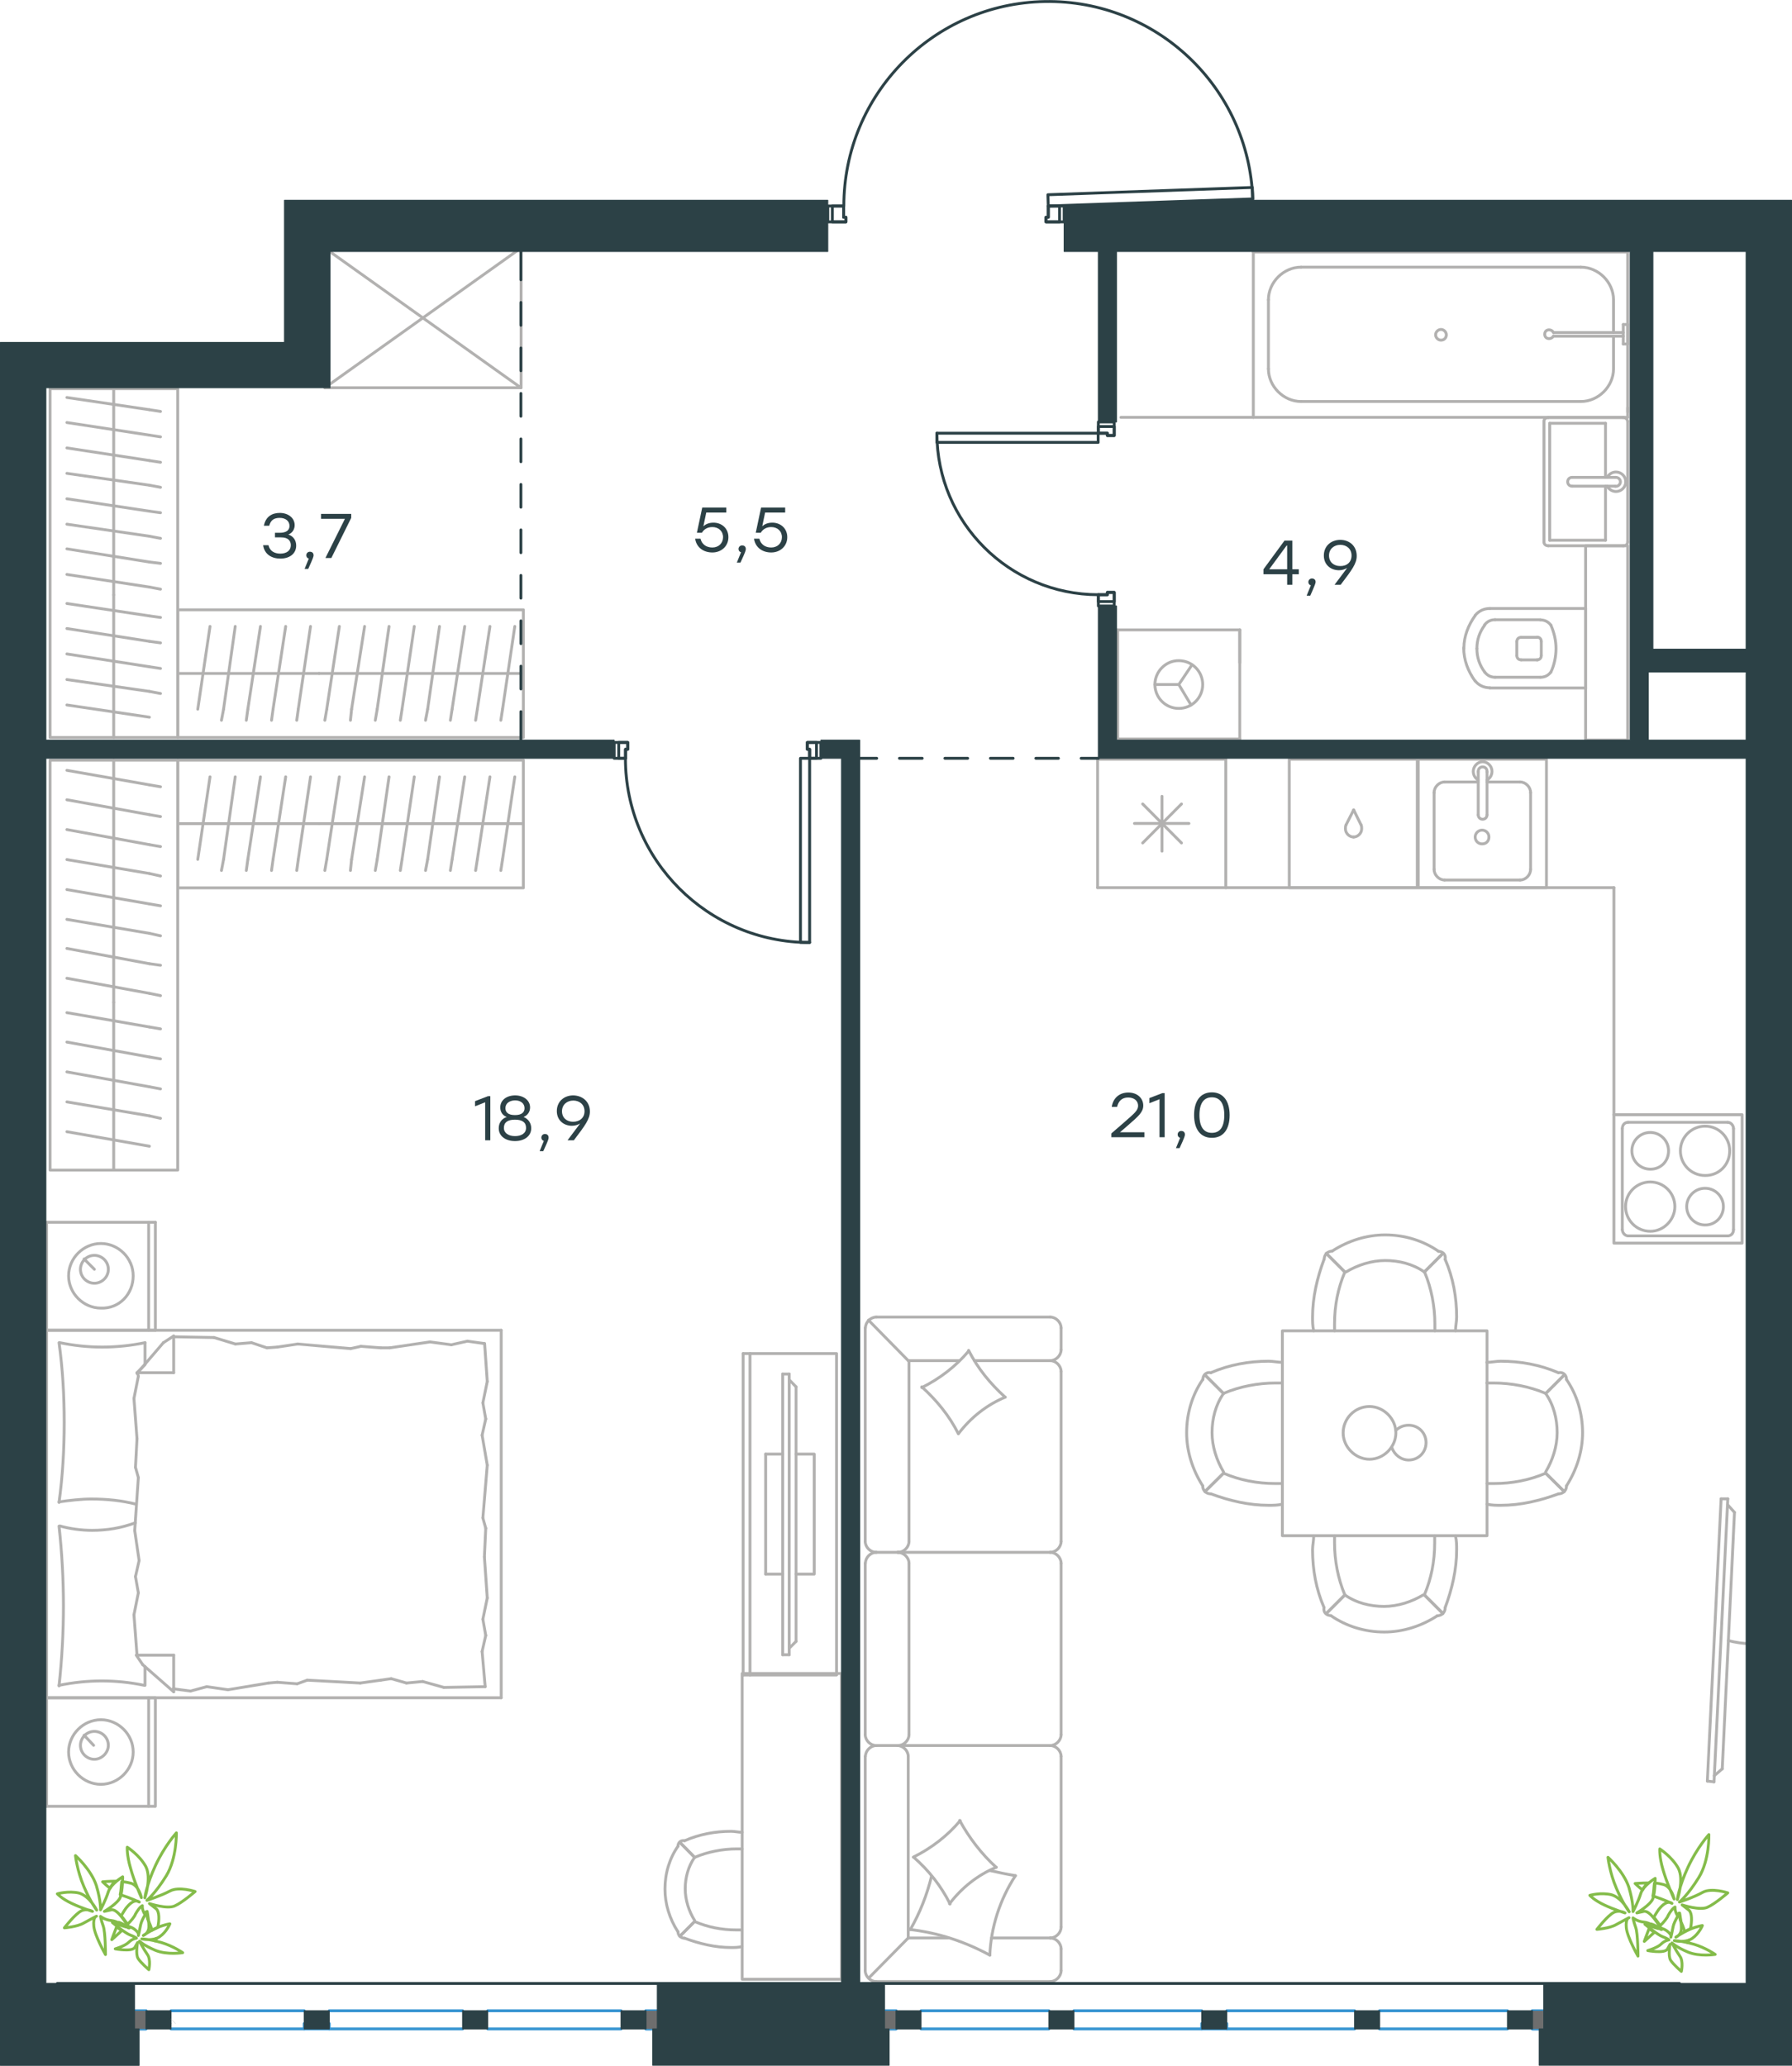 <?xml version="1.0" encoding="utf-8"?>
<!-- Generator: Adobe Illustrator 26.5.0, SVG Export Plug-In . SVG Version: 6.00 Build 0)  -->
<svg version="1.1" id="Слой_1" xmlns="http://www.w3.org/2000/svg" xmlns:xlink="http://www.w3.org/1999/xlink" x="0px" y="0px"
	 viewBox="0 0 937.8 1081" style="enable-background:new 0 0 937.8 1081;" xml:space="preserve">
<style type="text/css">
	.st0{fill:none;stroke:#B2B1B0;stroke-width:1.5;stroke-linecap:round;stroke-linejoin:round;stroke-miterlimit:22.926;}
	.st1{fill:none;stroke:#3996D2;stroke-width:1.5;stroke-linecap:round;stroke-linejoin:round;stroke-miterlimit:10;}
	.st2{fill:#6E6E6E;}
	.st3{fill:#2C4146;}
	
		.st4{fill-rule:evenodd;clip-rule:evenodd;fill:#2C4146;stroke:#2C4146;stroke-width:0.5;stroke-linecap:round;stroke-linejoin:round;stroke-miterlimit:10;}
	.st5{fill:none;stroke:#BFBFBF;stroke-width:0.15;stroke-linecap:round;stroke-linejoin:round;stroke-miterlimit:10;}
	.st6{fill:none;stroke:#2C4146;stroke-width:1.5;stroke-linecap:round;stroke-linejoin:round;stroke-miterlimit:10;}
	.st7{fill:none;stroke:#2C4146;stroke-width:1.5;stroke-linecap:round;stroke-linejoin:round;stroke-miterlimit:22.926;}
	.st8{fill:none;stroke:#84BC4A;stroke-width:1.5;stroke-linecap:round;stroke-linejoin:round;stroke-miterlimit:22.926;}
</style>
<g>
	<line class="st0" x1="458.6" y1="1036.9" x2="549.6" y2="1036.9"/>
	<line class="st0" x1="555.3" y1="907.7" x2="555.3" y2="818"/>
	<line class="st0" x1="555.3" y1="806.6" x2="555.3" y2="717.7"/>
	<line class="st0" x1="452.8" y1="694.9" x2="452.8" y2="806.6"/>
	<line class="st0" x1="555.3" y1="1031.2" x2="555.3" y2="1019.8"/>
	<line class="st0" x1="549.6" y1="1014.1" x2="518.9" y2="1014.1"/>
	<line class="st0" x1="475.3" y1="1014.1" x2="475.3" y2="919.1"/>
	<line class="st0" x1="475.3" y1="712" x2="501.9" y2="712"/>
	<line class="st0" x1="555.3" y1="706.3" x2="555.3" y2="694.9"/>
	<line class="st0" x1="549.6" y1="689.2" x2="458.6" y2="689.2"/>
	<line class="st0" x1="454.8" y1="1034.9" x2="475.3" y2="1014.1"/>
	<line class="st0" x1="475.3" y1="712" x2="454.5" y2="690.8"/>
	<line class="st0" x1="470" y1="913.4" x2="458.6" y2="913.4"/>
	<line class="st0" x1="549.6" y1="812.3" x2="470" y2="812.3"/>
	<line class="st0" x1="549.6" y1="913.4" x2="470" y2="913.4"/>
	<line class="st0" x1="470" y1="812.3" x2="458.6" y2="812.3"/>
	<line class="st0" x1="555.3" y1="1008.3" x2="555.3" y2="919.1"/>
	<line class="st0" x1="452.8" y1="919.1" x2="452.8" y2="1031.2"/>
	<line class="st0" x1="475.7" y1="907.7" x2="475.7" y2="818"/>
	<line class="st0" x1="452.8" y1="818" x2="452.8" y2="907.7"/>
	<line class="st0" x1="475.7" y1="806.6" x2="475.7" y2="712"/>
	<line class="st0" x1="509.9" y1="712" x2="549.6" y2="712"/>
	<line class="st0" x1="496.2" y1="1014.1" x2="475.3" y2="1014.1"/>
	<path class="st0" d="M452.8,1031.2c0,3,2.7,5.7,5.7,5.7"/>
	<path class="st0" d="M458.6,689.2c-3,0-5.7,2.7-5.7,5.7"/>
	<path class="st0" d="M555.3,717.7c0-3-2.7-5.7-5.7-5.7"/>
	<path class="st0" d="M549.6,1036.9c3,0,5.7-2.7,5.7-5.7"/>
	<path class="st0" d="M555.3,1019.8c0-3-2.7-5.7-5.7-5.7"/>
	<path class="st0" d="M549.6,1014.1c3,0,5.7-2.7,5.7-5.7"/>
	<path class="st0" d="M555.3,818c0-3-2.7-5.7-5.7-5.7"/>
	<path class="st0" d="M549.6,913.4c3,0,5.7-2.7,5.7-5.7"/>
	<path class="st0" d="M555.3,919.1c0-3-2.7-5.7-5.7-5.7"/>
	<path class="st0" d="M549.6,712c3,0,5.7-2.7,5.7-5.7"/>
	<path class="st0" d="M555.3,694.9c0-3-2.7-5.7-5.7-5.7"/>
	<path class="st0" d="M475.3,919.1c0-3-2.7-5.7-5.7-5.7"/>
	<path class="st0" d="M458.6,913.4c-3,0-5.7,2.7-5.7,5.7"/>
	<path class="st0" d="M470,913.4c3,0,5.7-2.7,5.7-5.7"/>
	<path class="st0" d="M452.8,907.7c0,3,2.7,5.7,5.7,5.7"/>
	<path class="st0" d="M475.7,818c0-3-2.8-5.7-6-5.7"/>
	<path class="st0" d="M458.6,812.3c-3,0-5.7,2.7-5.7,5.7"/>
	<path class="st0" d="M470,812.3c3,0,5.7-2.7,5.7-5.7"/>
	<path class="st0" d="M452.8,806.6c0,3,2.7,5.7,5.7,5.7"/>
	<path class="st0" d="M506.9,706.6c4.7,9.4,11.4,17.5,19.1,24.5"/>
	<path class="st0" d="M526.1,731.1c-9.7,4-18.1,10.7-24.5,19.1"/>
	<path class="st0" d="M501.5,750.2c-4.7-9.4-11.4-17.5-19.1-24.5"/>
	<path class="st0" d="M482.4,726.1c9.4-4.7,17.8-11.1,24.5-19.1"/>
	<path class="st0" d="M502.2,952.6c5,9.1,11.4,17.5,19.1,24.5"/>
	<path class="st0" d="M521.4,977.1c-9.7,4-18.1,10.7-24.5,19.1"/>
	<path class="st0" d="M497.2,996.3c-4.7-9.4-11.1-17.5-19.1-24.5"/>
	<path class="st0" d="M478,971.8c9.4-4.7,17.8-11.1,24.5-19.1"/>
	<path class="st0" d="M518,978.8c4.4,1,9.1,2,13.4,2.7"/>
	<path class="st0" d="M531.4,981.5c-8.1,12.4-12.8,26.9-13.4,41.6"/>
	<path class="st0" d="M518,1023.1c-12.8-7-26.9-11.7-41.6-13.4"/>
	<path class="st0" d="M476.4,1009.7c5-8.7,8.7-18.1,11.1-27.9"/>
	<path class="st0" d="M549.6,812.3c3,0,5.7-2.7,5.7-5.7"/>
</g>
<g>
	<path class="st0" d="M904.5,858.5c3.9,1,7.8,1.6,11.7,1.6"/>
	<line class="st0" x1="897" y1="932.4" x2="904.2" y2="784.3"/>
	<line class="st0" x1="900.7" y1="784.3" x2="893.5" y2="932"/>
	<line class="st0" x1="893.5" y1="932" x2="897" y2="932.4"/>
	<line class="st0" x1="907.7" y1="791.4" x2="901.3" y2="925.6"/>
	<line class="st0" x1="904.2" y1="787.5" x2="907.7" y2="791.4"/>
	<line class="st0" x1="901.3" y1="925.6" x2="897.1" y2="929.2"/>
	<line class="st0" x1="900.7" y1="784.3" x2="904.2" y2="784.3"/>
</g>
<g>
	<line class="st0" x1="641.5" y1="397.3" x2="641.5" y2="464.5"/>
	<line class="st0" x1="608.1" y1="416.7" x2="608.1" y2="445.4"/>
	<line class="st0" x1="598" y1="441.1" x2="618.3" y2="420.7"/>
	<line class="st0" x1="598" y1="420.7" x2="618.3" y2="441.1"/>
	<line class="st0" x1="593.7" y1="430.9" x2="622.2" y2="430.9"/>
	<line class="st0" x1="641.5" y1="464.5" x2="574.4" y2="464.5"/>
	<line class="st0" x1="574.4" y1="397.3" x2="574.4" y2="464.5"/>
	<line class="st0" x1="641.5" y1="397.3" x2="574.4" y2="397.3"/>
</g>
<g>
	<rect x="742.2" y="397.3" class="st0" width="67.1" height="67.2"/>
	<line class="st0" x1="778.2" y1="426.4" x2="778.2" y2="403.9"/>
	<line class="st0" x1="773.6" y1="409.2" x2="756" y2="409.2"/>
	<line class="st0" x1="756" y1="460.5" x2="795.5" y2="460.5"/>
	<line class="st0" x1="795.5" y1="409.2" x2="778.2" y2="409.2"/>
	<line class="st0" x1="801" y1="454.9" x2="801" y2="414.8"/>
	<line class="st0" x1="773.6" y1="403.9" x2="773.6" y2="426.4"/>
	<line class="st0" x1="750.5" y1="414.8" x2="750.5" y2="454.9"/>
	<path class="st0" d="M778.2,426.4L778.2,426.4c0,1.3-1,2.3-2.3,2.3c-1.3,0-2.3-1-2.3-2.3"/>
	<path class="st0" d="M750.5,414.8c0-3,2.6-5.6,5.5-5.6"/>
	<path class="st0" d="M773.6,408.2c-1.6-1-2.6-2.6-2.6-4.6c0-2.6,2.3-5,4.9-5c2.6,0,4.9,2.3,4.9,5c0,2-1,3.6-2.6,4.6"/>
	<path class="st0" d="M801,454.9c0,3-2.6,5.6-5.5,5.6"/>
	<path class="st0" d="M795.5,409.2c2.9,0,5.5,2.6,5.5,5.6"/>
	<path class="st0" d="M756,460.5c-2.9,0-5.5-2.6-5.5-5.6"/>
	<path class="st0" d="M773.6,403.9v-0.3c0-1.3,1-2.3,2.3-2.3c1.3,0,2.3,1,2.3,2.3v0.3"/>
	<path class="st0" d="M779.2,438c0-2-1.6-3.6-3.6-3.6c-2,0-3.6,1.7-3.6,3.6c0,2,1.6,3.6,3.6,3.6C777.9,441.6,779.2,440,779.2,438z"
		/>
</g>
<g>
	<path class="st0" d="M873.2,602.2c0-5.3-4.3-9.6-9.6-9.6c-5.3,0-9.6,4.3-9.6,9.6c0,5.3,4.3,9.6,9.6,9.6
		C868.9,611.9,873.2,607.9,873.2,602.2z"/>
	<path class="st0" d="M876.5,631.4c0-7-5.6-12.9-12.9-12.9c-6.9,0-12.9,5.6-12.9,12.9c0,7,5.6,12.9,12.9,12.9
		C870.5,644.4,876.5,638.4,876.5,631.4z"/>
	<path class="st0" d="M901.9,631.4c0-5.3-4.3-9.6-9.6-9.6c-5.3,0-9.6,4.3-9.6,9.6c0,5.3,4.3,9.6,9.6,9.6
		C897.6,641.1,901.9,636.8,901.9,631.4z"/>
	<path class="st0" d="M905.2,602.2c0-7-5.6-12.9-12.9-12.9c-6.9,0-12.9,5.6-12.9,12.9c0,7,5.6,12.9,12.9,12.9
		C899.6,615.2,905.2,609.5,905.2,602.2z"/>
	<line class="st0" x1="849" y1="643.4" x2="849" y2="590.6"/>
	<line class="st0" x1="904.2" y1="646.7" x2="852" y2="646.7"/>
	<line class="st0" x1="907.2" y1="590.6" x2="907.2" y2="643.4"/>
	<line class="st0" x1="852" y1="587.3" x2="904.2" y2="587.3"/>
	<path class="st0" d="M907.2,643.4L907.2,643.4c0,2-1.3,3.3-3,3.3"/>
	<path class="st0" d="M849,590.6L849,590.6c0-2,1.3-3.3,3-3.3"/>
	<path class="st0" d="M852,646.7L852,646.7c-1.7,0-3-1.7-3-3.3"/>
	<path class="st0" d="M904.2,587.3L904.2,587.3c1.7,0,3,1.7,3,3.3"/>
	<rect x="844.6" y="583.3" class="st0" width="67.1" height="67.2"/>
</g>
<g>
	<rect x="674.7" y="397.3" class="st0" width="67" height="67.2"/>
	<line class="st0" x1="708.4" y1="423.8" x2="704.4" y2="431.7"/>
	<line class="st0" x1="712.3" y1="431.7" x2="708.4" y2="423.8"/>
	<path class="st0" d="M712.3,431.7c0.3,0.7,0.3,1.3,0.3,2c0,2.3-2,4.3-4.3,4.3"/>
	<path class="st0" d="M704.4,431.7c-0.3,0.7-0.3,1.3-0.3,2c0,2.3,2,4.3,4.3,4.3"/>
</g>
<line class="st0" x1="844.6" y1="583.3" x2="844.6" y2="464.5"/>
<line class="st0" x1="641.5" y1="464.5" x2="844.6" y2="464.5"/>
<g>
	<line class="st0" x1="829.8" y1="360.4" x2="829.8" y2="318.4"/>
	<g>
		<line class="st0" x1="779.7" y1="360" x2="829.8" y2="360"/>
		<line class="st0" x1="806.1" y1="324.3" x2="782.4" y2="324.3"/>
		<line class="st0" x1="782.4" y1="354.4" x2="806.1" y2="354.4"/>
		<line class="st0" x1="804.7" y1="333.5" x2="796.1" y2="333.5"/>
		<line class="st0" x1="796.1" y1="345.3" x2="804.7" y2="345.3"/>
		<line class="st0" x1="806.6" y1="343" x2="806.6" y2="335.7"/>
		<line class="st0" x1="829.8" y1="318.4" x2="779.7" y2="318.4"/>
		<line class="st0" x1="793.8" y1="335.7" x2="793.8" y2="343"/>
		<path class="st0" d="M772,322.1c-3.6,5-5.9,10.9-5.9,16.9c0,0,0,0,0,0.5"/>
		<path class="st0" d="M806.6,335.7c0-1.4-0.9-2.3-2.3-2.3"/>
		<path class="st0" d="M811.6,327.1c-1.4-1.8-3.2-2.7-5.5-2.7"/>
		<path class="st0" d="M796.1,333.5c-1.4,0-2.3,0.9-2.3,2.3"/>
		<path class="st0" d="M777,327.1c-2.7,3.6-4.1,7.7-4.1,12.3"/>
		<path class="st0" d="M793.8,343c0,1.4,0.9,2.3,2.3,2.3"/>
		<path class="st0" d="M804.3,345.3c1.4,0,2.3-0.9,2.3-2.3"/>
		<path class="st0" d="M806.1,354.4c2.3,0,4.1-0.9,5.5-2.7"/>
		<path class="st0" d="M811.6,351.7c1.8-3.6,2.7-8.2,2.7-12.3s-0.9-8.2-2.7-12.3"/>
		<path class="st0" d="M777,351.7c1.4,1.8,3.2,2.7,5.5,2.7"/>
		<path class="st0" d="M766,339L766,339c0,6.4,2.3,12.3,5.9,17.3"/>
		<path class="st0" d="M779.7,318.4c-3.2,0-5.9,1.4-7.7,3.6"/>
		<path class="st0" d="M772,356.3c1.8,2.3,4.6,3.6,7.7,3.6"/>
		<path class="st0" d="M772.9,339.4L772.9,339.4c0,4.6,1.4,8.7,4.1,12.3"/>
		<path class="st0" d="M782.4,324.3c-2.3,0-4.1,0.9-5.5,2.7"/>
	</g>
	<rect x="829.8" y="285.6" class="st0" width="22" height="101.7"/>
</g>
<g>
	<line class="st0" x1="811" y1="221.5" x2="840.2" y2="221.5"/>
	<line class="st0" x1="840.2" y1="221.5" x2="840.2" y2="249.8"/>
	<line class="st0" x1="840.2" y1="254.4" x2="840.2" y2="282.7"/>
	<line class="st0" x1="811" y1="282.7" x2="811" y2="221.5"/>
	<line class="st0" x1="840.2" y1="282.7" x2="811" y2="282.7"/>
	<line class="st0" x1="851.8" y1="283.6" x2="851.8" y2="220.5"/>
	<line class="st0" x1="810.3" y1="285.6" x2="849.5" y2="285.6"/>
	<line class="st0" x1="808" y1="220.5" x2="808" y2="283.6"/>
	<line class="st0" x1="849.5" y1="218.5" x2="810.3" y2="218.5"/>
	<path class="st0" d="M810.3,218.5c-1.4,0-2.3,0.8-2.3,2"/>
	<path class="st0" d="M808,283.6c0,1.2,0.9,2,2.3,2"/>
	<path class="st0" d="M849.5,285.6c1.4,0,2.3-0.8,2.3-2"/>
	<path class="st0" d="M851.8,220.5c0-0.8-0.9-2-2.3-2"/>
	<line class="st0" x1="822.7" y1="254.4" x2="845.3" y2="254.4"/>
	<line class="st0" x1="845.3" y1="249.8" x2="822.7" y2="249.8"/>
	<path class="st0" d="M822.7,254.4L822.7,254.4c-1.3,0-2.3-1-2.3-2.3c0-1.3,1-2.3,2.3-2.3h0"/>
	<path class="st0" d="M841.1,249.8c0.9-1.7,2.6-2.8,4.6-2.8c2.8,0,5.1,2.3,5.1,5.1c0,2.8-2.3,5.1-5.1,5.1c-1.9,0-3.7-1.1-4.6-2.8"/>
	<path class="st0" d="M845.3,249.8c0.1,0,0.2,0,0.3,0c1.3,0,2.4,1,2.4,2.3c0,1.3-1.1,2.4-2.4,2.4c-0.1,0-0.2,0-0.3,0"/>
</g>
<g>
	<line class="st0" x1="844.4" y1="176.6" x2="844.4" y2="193"/>
	<line class="st0" x1="844.4" y1="156.9" x2="844.4" y2="174"/>
	<line class="st0" x1="827.3" y1="210.1" x2="680.9" y2="210.1"/>
	<line class="st0" x1="663.8" y1="193" x2="663.8" y2="156.9"/>
	<line class="st0" x1="655.9" y1="131.9" x2="851.8" y2="131.9"/>
	<line class="st0" x1="655.9" y1="218.4" x2="655.9" y2="131.9"/>
	<line class="st0" x1="680.9" y1="139.8" x2="827.3" y2="139.8"/>
	<line class="st0" x1="851.8" y1="218.4" x2="655.9" y2="218.4"/>
	<line class="st0" x1="851.8" y1="131.9" x2="851.8" y2="218.4"/>
	<path class="st0" d="M663.8,193c0,9.2,7.9,17.1,17.1,17.1"/>
	<path class="st0" d="M844.4,156.9c0-9.2-7.9-17.1-17.1-17.1"/>
	<path class="st0" d="M680.9,139.8c-9.2,0-17.1,7.9-17.1,17.1"/>
	<path class="st0" d="M827.3,210.1c9.2,0,17.1-7.9,17.1-17.1"/>
	<line class="st0" x1="851.8" y1="213.3" x2="851.8" y2="215.6"/>
	<line class="st0" x1="849.5" y1="175.9" x2="813" y2="175.9"/>
	<line class="st0" x1="813" y1="174" x2="849.5" y2="174"/>
	<line class="st0" x1="851.8" y1="169.8" x2="851.8" y2="180"/>
	<line class="st0" x1="851.8" y1="180" x2="849.5" y2="180"/>
	<line class="st0" x1="849.5" y1="180" x2="849.5" y2="169.8"/>
	<line class="st0" x1="849.5" y1="169.8" x2="851.8" y2="169.8"/>
	<path class="st0" d="M813,174c-0.5-0.9-1.4-1.4-2.3-1.4c-1.4,0-2.3,0.9-2.3,2.3c0,1.4,0.9,2.3,2.3,2.3c0.9,0,1.8-0.5,2.3-1.4"/>
	<path class="st0" d="M756.9,175.2c0-1.5-1.3-2.8-2.8-2.8c-1.5,0-2.8,1.3-2.8,2.8c0,1.5,1.3,2.8,2.8,2.8
		C755.9,178,756.9,176.7,756.9,175.2z"/>
</g>
<g>
	<line class="st0" x1="584.9" y1="329.6" x2="584.9" y2="386.7"/>
	<g>
		<line class="st0" x1="648.8" y1="386.7" x2="584.9" y2="386.7"/>
		<line class="st0" x1="648.8" y1="346.8" x2="648.8" y2="329.6"/>
		<line class="st0" x1="648.8" y1="386.7" x2="648.8" y2="329.6"/>
		<line class="st0" x1="616.9" y1="358.2" x2="623.8" y2="347.9"/>
		<line class="st0" x1="616.9" y1="358.2" x2="604.4" y2="358.2"/>
		<line class="st0" x1="616.9" y1="358.2" x2="623.3" y2="368.9"/>
		<path class="st0" d="M604.4,358.2c0,6.9,5.6,12.5,12.5,12.5c6.9,0,12.5-5.6,12.5-12.5c0-6.9-5.6-12.5-12.5-12.5
			C610.2,345.6,604.4,351.3,604.4,358.2z"/>
		<line class="st0" x1="648.8" y1="329.6" x2="584.9" y2="329.6"/>
	</g>
</g>
<line class="st0" x1="655.9" y1="218.4" x2="586.6" y2="218.4"/>
<g>
	<rect x="671.1" y="696.4" class="st0" width="107.1" height="107.2"/>
	<path class="st0" d="M808.9,729.2c4.2,6,6,13.3,6,20.5c0,7.2-2.4,14.5-6,20.5"/>
	<path class="st0" d="M778.1,712.9c2.4,0,4.8-0.6,7.2-0.6c10.3,0,20.5,1.8,30.2,6"/>
	<path class="st0" d="M815.6,781.7c-9.7,3.6-19.9,6-30.2,6c-2.4,0-4.8,0-7.2-0.6"/>
	<path class="st0" d="M778.1,723.7c1.2,0,2.4,0,3.6,0c9,0,18.7,1.8,27.1,5.4"/>
	<path class="st0" d="M808.9,770.9c-8.4,3.6-17.5,5.4-27.1,5.4c-1.2,0-2.4,0-3.6,0"/>
	<path class="st0" d="M819.8,721.9c5.4,7.9,8.4,17.5,8.4,27.8c0,9.7-3,19.3-8.4,27.8"/>
	<line class="st0" x1="808.9" y1="729.2" x2="818.6" y2="719.5"/>
	<line class="st0" x1="808.9" y1="770.9" x2="818.6" y2="780.5"/>
	<line class="st0" x1="808.9" y1="729.2" x2="818.6" y2="719.5"/>
	<line class="st0" x1="808.9" y1="770.9" x2="818.6" y2="780.5"/>
	<path class="st0" d="M819.8,777.5c0,2.4-1.8,4.2-4.2,4.2"/>
	<path class="st0" d="M815.6,718.3c2.4-0.5,4.2,1.2,4.2,3.6"/>
	<path class="st0" d="M640.3,729.2c-4.2,6-6,13.3-6,20.5c0,7.2,2.4,14.5,6,20.5"/>
	<path class="st0" d="M671.1,712.9c-2.4,0-4.8-0.6-7.2-0.6c-10.3,0-20.5,1.8-30.2,6"/>
	<path class="st0" d="M633.7,781.7c9.7,3.6,19.9,6,30.2,6c2.4,0,4.8,0,7.2-0.6"/>
	<path class="st0" d="M671.1,723.7c-1.2,0-2.4,0-3.6,0c-9,0-18.7,1.8-27.1,5.4"/>
	<path class="st0" d="M640.3,770.9c8.4,3.6,17.5,5.4,27.1,5.4c1.2,0,2.4,0,3.6,0"/>
	<path class="st0" d="M629.4,721.9c-5.4,7.9-8.4,17.5-8.4,27.8c0,9.7,3,19.3,8.4,27.8"/>
	<line class="st0" x1="640.3" y1="729.2" x2="630.6" y2="719.5"/>
	<line class="st0" x1="640.3" y1="770.9" x2="630.6" y2="780.5"/>
	<line class="st0" x1="640.3" y1="729.2" x2="630.6" y2="719.5"/>
	<line class="st0" x1="640.3" y1="770.9" x2="630.6" y2="780.5"/>
	<path class="st0" d="M629.4,777.5c0,2.4,1.8,4.2,4.2,4.2"/>
	<path class="st0" d="M633.7,718.3c-2.4-0.5-4.2,1.2-4.2,3.6"/>
	<g>
		<path class="st0" d="M745.4,665.6c-6-4.2-13.3-6-20.5-6c-7.2,0-14.5,2.4-20.5,6"/>
		<path class="st0" d="M761.7,696.4c0-2.4,0.6-4.8,0.6-7.2c0-10.3-1.8-20.5-6-30.2"/>
		<path class="st0" d="M692.9,659c-3.6,9.7-6,19.9-6,30.2c0,2.4,0,4.8,0.6,7.2"/>
		<path class="st0" d="M750.9,696.4c0-1.2,0-2.4,0-3.6c0-9.1-1.8-18.7-5.4-27.2"/>
		<path class="st0" d="M703.8,665.6c-3.6,8.5-5.4,17.5-5.4,27.2c0,1.2,0,2.4,0,3.6"/>
		<path class="st0" d="M752.7,654.7c-7.8-5.4-17.5-8.5-27.8-8.5c-9.7,0-19.3,3-27.8,8.5"/>
		<line class="st0" x1="745.4" y1="665.6" x2="755.1" y2="655.9"/>
		<line class="st0" x1="703.8" y1="665.6" x2="694.1" y2="655.9"/>
		<line class="st0" x1="745.4" y1="665.6" x2="755.1" y2="655.9"/>
		<line class="st0" x1="703.8" y1="665.6" x2="694.1" y2="655.9"/>
		<path class="st0" d="M697.2,654.7c-2.4,0-4.2,1.8-4.2,4.2"/>
		<path class="st0" d="M756.3,659c0.5-2.4-1.2-4.2-3.6-4.2"/>
	</g>
	<path class="st0" d="M702.9,749.8c0,7.4,6.4,13.8,13.8,13.8c7.4,0,13.8-6.4,13.8-13.8c0-7.4-6.4-13.8-13.8-13.8
		C708.9,736,702.9,742.4,702.9,749.8z"/>
	<path class="st0" d="M730.5,748.5c1.7-1.7,4-2.7,6.7-2.7c5.1,0,9.1,4,9.1,9.1c0,5.1-4,9.1-9.1,9.1c-4,0-7.4-2.7-8.8-6.4"/>
	<g>
		<path class="st0" d="M703.8,834.6c6,4.2,13.3,6,20.5,6c7.2,0,14.5-2.4,20.5-6"/>
		<path class="st0" d="M687.5,803.8c0,2.4-0.6,4.8-0.6,7.2c0,10.3,1.8,20.5,6,30.2"/>
		<path class="st0" d="M756.3,841.2c3.6-9.7,6-19.9,6-30.2c0-2.4,0-4.8-0.6-7.2"/>
		<path class="st0" d="M698.4,803.8c0,1.2,0,2.4,0,3.6c0,9.1,1.8,18.7,5.4,27.2"/>
		<path class="st0" d="M745.4,834.6c3.6-8.5,5.4-17.5,5.4-27.2c0-1.2,0-2.4,0-3.6"/>
		<path class="st0" d="M696.6,845.5c7.8,5.4,17.5,8.5,27.8,8.5c9.7,0,19.3-3,27.8-8.5"/>
		<line class="st0" x1="703.8" y1="834.6" x2="694.1" y2="844.3"/>
		<line class="st0" x1="745.4" y1="834.6" x2="755.1" y2="844.3"/>
		<line class="st0" x1="703.8" y1="834.6" x2="694.1" y2="844.3"/>
		<line class="st0" x1="745.4" y1="834.6" x2="755.1" y2="844.3"/>
		<path class="st0" d="M752.1,845.5c2.4,0,4.2-1.8,4.2-4.2"/>
		<path class="st0" d="M692.9,841.2c-0.5,2.4,1.2,4.2,3.6,4.2"/>
	</g>
</g>
<g>
	<line class="st0" x1="24.4" y1="696.1" x2="24.4" y2="639.6"/>
	<line class="st0" x1="81.3" y1="639.6" x2="81.3" y2="696.1"/>
	<line class="st0" x1="81.3" y1="696.1" x2="24.4" y2="696.1"/>
	<line class="st0" x1="24.4" y1="639.6" x2="81.3" y2="639.6"/>
	<line class="st0" x1="49.4" y1="664.2" x2="44" y2="658.8"/>
	<line class="st0" x1="77.8" y1="639.6" x2="77.8" y2="696.1"/>
	<path class="st0" d="M69.7,667.6c0-9.2-7.7-16.9-16.9-16.9c-9.2,0-16.9,7.7-16.9,16.9c0,9.2,7.7,16.9,16.9,16.9
		C62.4,684.9,69.7,677.2,69.7,667.6z"/>
	<path class="st0" d="M56.7,664.2c0-4.2-3.5-7.3-7.3-7.3c-4.2,0-7.3,3.5-7.3,7.3c0,4.2,3.5,7.3,7.3,7.3
		C53.2,671.5,56.7,668.4,56.7,664.2z"/>
	<line class="st0" x1="24.4" y1="888.4" x2="24.4" y2="696.1"/>
	<line class="st0" x1="75.9" y1="872.1" x2="75.9" y2="881.9"/>
	<line class="st0" x1="71.7" y1="718.3" x2="90.9" y2="718.3"/>
	<line class="st0" x1="75.9" y1="714.1" x2="71.7" y2="718.3"/>
	<line class="st0" x1="262.3" y1="888.4" x2="24.4" y2="888.4"/>
	<line class="st0" x1="90.9" y1="699.1" x2="90.9" y2="718.3"/>
	<line class="st0" x1="24.4" y1="696.1" x2="262.3" y2="696.1"/>
	<line class="st0" x1="90.9" y1="885.3" x2="74.7" y2="871.1"/>
	<line class="st0" x1="74.7" y1="871.1" x2="71.3" y2="866.1"/>
	<line class="st0" x1="75.9" y1="702.6" x2="75.9" y2="713.8"/>
	<line class="st0" x1="71.7" y1="866.1" x2="90.9" y2="866.1"/>
	<line class="st0" x1="71.7" y1="718.7" x2="85.5" y2="702.6"/>
	<line class="st0" x1="85.5" y1="702.6" x2="90.9" y2="699.1"/>
	<line class="st0" x1="90.9" y1="885.3" x2="90.9" y2="866.1"/>
	<line class="st0" x1="254.2" y1="799.7" x2="253.5" y2="814.7"/>
	<line class="st0" x1="252.3" y1="751" x2="255" y2="766.7"/>
	<line class="st0" x1="252.7" y1="734.1" x2="254.2" y2="742.5"/>
	<line class="st0" x1="254.2" y1="742.5" x2="252.3" y2="751"/>
	<line class="st0" x1="252.7" y1="794.3" x2="254.2" y2="799.7"/>
	<line class="st0" x1="255" y1="766.7" x2="252.7" y2="794.3"/>
	<line class="st0" x1="253.6" y1="703" x2="255" y2="722.9"/>
	<line class="st0" x1="255" y1="722.9" x2="252.7" y2="734.1"/>
	<line class="st0" x1="252.3" y1="864.2" x2="253.9" y2="882.6"/>
	<line class="st0" x1="252.7" y1="847.3" x2="254.2" y2="855.8"/>
	<line class="st0" x1="254.2" y1="855.8" x2="252.3" y2="864.2"/>
	<line class="st0" x1="253.5" y1="814.7" x2="255" y2="836.2"/>
	<line class="st0" x1="255" y1="836.2" x2="252.7" y2="847.3"/>
	<line class="st0" x1="262.3" y1="888.4" x2="262.3" y2="696.1"/>
	<path class="st0" d="M30.9,798.6c1.5,13.8,2.3,27.6,2.3,41.8c0,13.8-0.8,28-2.3,41.8"/>
	<path class="st0" d="M70.8,796.9c-7.7,2.7-14.5,3.9-22.6,3.9c-5.8,0-11.5-0.8-16.9-2.3"/>
	<path class="st0" d="M30.9,881.9c7.3-1.5,15-2.3,22.3-2.3c7.7,0,15,0.8,22.3,2.3"/>
	<path class="st0" d="M30.9,785.9c5.8-0.8,11.5-1.5,16.9-1.5c8.1,0,15.8,0.8,23.4,2.7"/>
	<line class="st0" x1="139.7" y1="705.3" x2="145.1" y2="704.9"/>
	<line class="st0" x1="123.2" y1="703.3" x2="131.6" y2="702.6"/>
	<line class="st0" x1="131.6" y1="702.6" x2="139.7" y2="705.3"/>
	<line class="st0" x1="90.9" y1="699.5" x2="112" y2="699.9"/>
	<line class="st0" x1="112" y1="699.9" x2="123.2" y2="703.3"/>
	<line class="st0" x1="188.9" y1="704.5" x2="199.3" y2="705.3"/>
	<line class="st0" x1="145.1" y1="704.9" x2="155.8" y2="703.3"/>
	<line class="st0" x1="183.5" y1="705.7" x2="188.9" y2="704.5"/>
	<line class="st0" x1="155.8" y1="703.3" x2="183.5" y2="705.7"/>
	<line class="st0" x1="199.3" y1="705.3" x2="203.9" y2="705.3"/>
	<line class="st0" x1="236.2" y1="703.7" x2="244.6" y2="701.8"/>
	<line class="st0" x1="244.6" y1="701.8" x2="253.1" y2="703"/>
	<line class="st0" x1="203.9" y1="705.3" x2="225" y2="702.2"/>
	<line class="st0" x1="225" y1="702.2" x2="236.2" y2="703.7"/>
	<line class="st0" x1="204.7" y1="878.4" x2="199.3" y2="879.2"/>
	<line class="st0" x1="221.2" y1="879.9" x2="212.7" y2="880.7"/>
	<line class="st0" x1="212.7" y1="880.7" x2="204.7" y2="878.4"/>
	<line class="st0" x1="253.9" y1="882.6" x2="232.3" y2="883"/>
	<line class="st0" x1="232.3" y1="883" x2="221.2" y2="879.9"/>
	<line class="st0" x1="155.5" y1="881.1" x2="145.1" y2="880.3"/>
	<line class="st0" x1="199.3" y1="879.2" x2="188.5" y2="880.7"/>
	<line class="st0" x1="160.8" y1="879.2" x2="155.5" y2="881.1"/>
	<line class="st0" x1="188.5" y1="880.7" x2="160.8" y2="879.2"/>
	<line class="st0" x1="145.1" y1="880.3" x2="140.5" y2="880.7"/>
	<line class="st0" x1="91.3" y1="883.8" x2="90.5" y2="883.8"/>
	<line class="st0" x1="108.2" y1="882.6" x2="99.7" y2="884.9"/>
	<line class="st0" x1="99.7" y1="884.9" x2="91.3" y2="883.8"/>
	<line class="st0" x1="140.5" y1="880.7" x2="119.3" y2="884.2"/>
	<line class="st0" x1="119.3" y1="884.2" x2="108.2" y2="882.6"/>
	<path class="st0" d="M30.9,702.6c1.9,13.8,2.7,27.6,2.7,41.8c0,13.8-0.8,28-2.7,41.8"/>
	<path class="st0" d="M75.9,702.6c-7.3,1.5-15,2.3-22.3,2.3c-7.7,0-15-0.8-22.3-2.3"/>
	<line class="st0" x1="70.9" y1="767.8" x2="71.7" y2="752.9"/>
	<line class="st0" x1="72.8" y1="816.6" x2="70.5" y2="800.9"/>
	<line class="st0" x1="72.4" y1="833.5" x2="70.9" y2="825"/>
	<line class="st0" x1="70.9" y1="825" x2="72.8" y2="816.6"/>
	<line class="st0" x1="72.4" y1="773.2" x2="70.9" y2="767.8"/>
	<line class="st0" x1="70.5" y1="800.9" x2="72.4" y2="773.2"/>
	<line class="st0" x1="71.7" y1="866.1" x2="70.1" y2="845"/>
	<line class="st0" x1="70.1" y1="845" x2="72.4" y2="833.5"/>
	<line class="st0" x1="72.4" y1="720.2" x2="72" y2="718.3"/>
	<line class="st0" x1="71.7" y1="752.9" x2="70.1" y2="731.8"/>
	<line class="st0" x1="70.1" y1="731.8" x2="72.4" y2="720.2"/>
	<line class="st0" x1="24.4" y1="945.2" x2="24.4" y2="888.4"/>
	<line class="st0" x1="81.3" y1="888.4" x2="81.3" y2="945.2"/>
	<line class="st0" x1="80.9" y1="945.2" x2="24.4" y2="945.2"/>
	<line class="st0" x1="24.4" y1="888.4" x2="80.9" y2="888.4"/>
	<line class="st0" x1="49" y1="913.3" x2="44" y2="908"/>
	<line class="st0" x1="77.8" y1="888.4" x2="77.8" y2="945.2"/>
	<path class="st0" d="M69.7,916.8c0-9.2-7.7-16.9-16.9-16.9c-9.2,0-16.9,7.7-16.9,16.9c0,9.2,7.7,16.9,16.9,16.9
		C62,933.7,69.7,926,69.7,916.8z"/>
	<path class="st0" d="M56.7,913.3c0-4.2-3.5-7.3-7.3-7.3c-4.2,0-7.3,3.5-7.3,7.3c0,4.2,3.5,7.3,7.3,7.3
		C53.2,920.6,56.7,917.2,56.7,913.3z"/>
</g>
<g>
	<g>
		<line class="st0" x1="392.5" y1="708.3" x2="392.5" y2="876.5"/>
		<polyline class="st0" points="388.9,876.5 437.8,876.5 437.8,708.3 388.9,708.3 		"/>
		<line class="st0" x1="388.9" y1="708.3" x2="388.9" y2="876.5"/>
	</g>
	<g>
		<polyline class="st0" points="416.6,823.7 426.1,823.7 426.1,760.9 416.6,760.9 		"/>
		<line class="st0" x1="409.6" y1="760.9" x2="400.7" y2="760.9"/>
		<line class="st0" x1="400.7" y1="760.9" x2="400.7" y2="823.7"/>
		<line class="st0" x1="400.7" y1="823.7" x2="409.6" y2="823.7"/>
		<line class="st0" x1="409.6" y1="719" x2="413" y2="719"/>
		<line class="st0" x1="416.6" y1="858.9" x2="413" y2="862.5"/>
		<line class="st0" x1="413" y1="722" x2="416.6" y2="725.7"/>
		<line class="st0" x1="413" y1="865.9" x2="413" y2="719"/>
		<line class="st0" x1="409.6" y1="719" x2="409.6" y2="865.9"/>
		<line class="st0" x1="409.6" y1="865.9" x2="413" y2="865.9"/>
		<line class="st0" x1="416.6" y1="725.7" x2="416.6" y2="858.9"/>
	</g>
</g>
<g>
	<line class="st0" x1="59.5" y1="612.2" x2="59.5" y2="524.5"/>
	<line class="st0" x1="84" y1="538.4" x2="78.2" y2="537.4"/>
	<line class="st0" x1="78.2" y1="537.4" x2="35" y2="529.9"/>
	<line class="st0" x1="84" y1="554.1" x2="78.2" y2="553.1"/>
	<line class="st0" x1="78.2" y1="553.1" x2="35" y2="545.3"/>
	<line class="st0" x1="84" y1="569.8" x2="78.2" y2="568.7"/>
	<line class="st0" x1="78.2" y1="568.7" x2="35" y2="560.9"/>
	<line class="st0" x1="84" y1="585.2" x2="78.2" y2="583.9"/>
	<line class="st0" x1="78.2" y1="583.9" x2="35" y2="576.6"/>
	<line class="st0" x1="78.2" y1="599.8" x2="35" y2="592.2"/>
	<rect x="26.2" y="397.8" class="st0" width="66.8" height="214.5"/>
	<line class="st0" x1="59.5" y1="524.5" x2="59.5" y2="397.8"/>
	<line class="st0" x1="84" y1="411.7" x2="78.2" y2="410.7"/>
	<line class="st0" x1="78.2" y1="410.7" x2="35" y2="403.1"/>
	<line class="st0" x1="84" y1="427.3" x2="78.2" y2="426.3"/>
	<line class="st0" x1="78.2" y1="426.3" x2="35" y2="418.5"/>
	<line class="st0" x1="84" y1="443" x2="78.2" y2="442"/>
	<line class="st0" x1="78.2" y1="442" x2="35" y2="434.1"/>
	<line class="st0" x1="84" y1="458.4" x2="78.2" y2="457.1"/>
	<line class="st0" x1="78.2" y1="457.1" x2="35" y2="449.8"/>
	<line class="st0" x1="84" y1="474" x2="78.2" y2="473"/>
	<line class="st0" x1="78.2" y1="473" x2="35" y2="465.5"/>
	<line class="st0" x1="84" y1="489.7" x2="78.2" y2="488.4"/>
	<line class="st0" x1="78.2" y1="488.4" x2="35" y2="481.1"/>
	<line class="st0" x1="84" y1="505.1" x2="78.2" y2="504.3"/>
	<line class="st0" x1="78.2" y1="504.3" x2="35" y2="496.3"/>
	<line class="st0" x1="78.2" y1="519.8" x2="35" y2="511.9"/>
	<line class="st0" x1="84" y1="521" x2="78.2" y2="519.8"/>
</g>
<g>
	<line class="st0" x1="93.1" y1="431" x2="167" y2="431"/>
	<line class="st0" x1="155.3" y1="455.5" x2="156.1" y2="449.7"/>
	<line class="st0" x1="156.1" y1="449.7" x2="162.5" y2="406.5"/>
	<line class="st0" x1="142.1" y1="455.5" x2="142.9" y2="449.7"/>
	<line class="st0" x1="142.9" y1="449.7" x2="149.5" y2="406.5"/>
	<line class="st0" x1="128.9" y1="455.5" x2="129.7" y2="449.7"/>
	<line class="st0" x1="129.7" y1="449.7" x2="136.3" y2="406.5"/>
	<line class="st0" x1="115.9" y1="455.5" x2="117" y2="449.7"/>
	<line class="st0" x1="117" y1="449.7" x2="123.1" y2="406.5"/>
	<line class="st0" x1="103.5" y1="449.7" x2="109.9" y2="406.5"/>
	<rect x="93.1" y="397.8" class="st0" width="180.8" height="66.8"/>
	<line class="st0" x1="167" y1="431" x2="273.8" y2="431"/>
	<line class="st0" x1="262.1" y1="455.5" x2="263" y2="449.7"/>
	<line class="st0" x1="263" y1="449.7" x2="269.4" y2="406.5"/>
	<line class="st0" x1="248.9" y1="455.5" x2="249.8" y2="449.7"/>
	<line class="st0" x1="249.8" y1="449.7" x2="256.4" y2="406.5"/>
	<line class="st0" x1="235.7" y1="455.5" x2="236.6" y2="449.7"/>
	<line class="st0" x1="236.6" y1="449.7" x2="243.2" y2="406.5"/>
	<line class="st0" x1="222.7" y1="455.5" x2="223.8" y2="449.7"/>
	<line class="st0" x1="223.8" y1="449.7" x2="230" y2="406.5"/>
	<line class="st0" x1="209.5" y1="455.5" x2="210.4" y2="449.7"/>
	<line class="st0" x1="210.4" y1="449.7" x2="216.8" y2="406.5"/>
	<line class="st0" x1="196.4" y1="455.5" x2="197.4" y2="449.7"/>
	<line class="st0" x1="197.4" y1="449.7" x2="203.6" y2="406.5"/>
	<line class="st0" x1="183.4" y1="455.5" x2="184" y2="449.7"/>
	<line class="st0" x1="184" y1="449.7" x2="190.8" y2="406.5"/>
	<line class="st0" x1="171" y1="449.7" x2="177.6" y2="406.5"/>
	<line class="st0" x1="170" y1="455.5" x2="171" y2="449.7"/>
</g>
<g>
	<line class="st0" x1="59.5" y1="385.9" x2="59.5" y2="311.3"/>
	<line class="st0" x1="84" y1="323.1" x2="78.2" y2="322.3"/>
	<line class="st0" x1="78.2" y1="322.3" x2="35" y2="315.8"/>
	<line class="st0" x1="84" y1="336.4" x2="78.2" y2="335.6"/>
	<line class="st0" x1="78.2" y1="335.6" x2="35" y2="328.9"/>
	<line class="st0" x1="84" y1="349.8" x2="78.2" y2="348.9"/>
	<line class="st0" x1="78.2" y1="348.9" x2="35" y2="342.2"/>
	<line class="st0" x1="84" y1="362.9" x2="78.2" y2="361.8"/>
	<line class="st0" x1="78.2" y1="361.8" x2="35" y2="355.6"/>
	<line class="st0" x1="78.2" y1="375.3" x2="35" y2="368.9"/>
	<rect x="26.2" y="203.4" class="st0" width="66.8" height="182.5"/>
	<line class="st0" x1="59.5" y1="311.3" x2="59.5" y2="203.4"/>
	<line class="st0" x1="84" y1="215.3" x2="78.2" y2="214.4"/>
	<line class="st0" x1="78.2" y1="214.4" x2="35" y2="208"/>
	<line class="st0" x1="84" y1="228.6" x2="78.2" y2="227.7"/>
	<line class="st0" x1="78.2" y1="227.7" x2="35" y2="221.1"/>
	<line class="st0" x1="84" y1="241.9" x2="78.2" y2="241"/>
	<line class="st0" x1="78.2" y1="241" x2="35" y2="234.4"/>
	<line class="st0" x1="84" y1="255" x2="78.2" y2="253.9"/>
	<line class="st0" x1="78.2" y1="253.9" x2="35" y2="247.7"/>
	<line class="st0" x1="84" y1="268.3" x2="78.2" y2="267.5"/>
	<line class="st0" x1="78.2" y1="267.5" x2="35" y2="261"/>
	<line class="st0" x1="84" y1="281.7" x2="78.2" y2="280.6"/>
	<line class="st0" x1="78.2" y1="280.6" x2="35" y2="274.3"/>
	<line class="st0" x1="84" y1="294.8" x2="78.2" y2="294.1"/>
	<line class="st0" x1="78.2" y1="294.1" x2="35" y2="287.2"/>
	<line class="st0" x1="78.2" y1="307.2" x2="35" y2="300.6"/>
	<line class="st0" x1="84" y1="308.3" x2="78.2" y2="307.2"/>
</g>
<g>
	<line class="st0" x1="93.1" y1="352.4" x2="167" y2="352.4"/>
	<line class="st0" x1="155.3" y1="376.9" x2="156.1" y2="371.1"/>
	<line class="st0" x1="156.1" y1="371.1" x2="162.5" y2="327.8"/>
	<line class="st0" x1="142.1" y1="376.9" x2="142.9" y2="371.1"/>
	<line class="st0" x1="142.9" y1="371.1" x2="149.5" y2="327.8"/>
	<line class="st0" x1="128.9" y1="376.9" x2="129.7" y2="371.1"/>
	<line class="st0" x1="129.7" y1="371.1" x2="136.3" y2="327.8"/>
	<line class="st0" x1="115.9" y1="376.9" x2="117" y2="371.1"/>
	<line class="st0" x1="117" y1="371.1" x2="123.1" y2="327.8"/>
	<line class="st0" x1="103.5" y1="371.1" x2="109.9" y2="327.8"/>
	<rect x="93.1" y="319.1" class="st0" width="180.8" height="66.8"/>
	<line class="st0" x1="167" y1="352.4" x2="273.8" y2="352.4"/>
	<line class="st0" x1="262.1" y1="376.9" x2="263" y2="371.1"/>
	<line class="st0" x1="263" y1="371.1" x2="269.4" y2="327.8"/>
	<line class="st0" x1="248.9" y1="376.9" x2="249.8" y2="371.1"/>
	<line class="st0" x1="249.8" y1="371.1" x2="256.4" y2="327.8"/>
	<line class="st0" x1="235.7" y1="376.9" x2="236.6" y2="371.1"/>
	<line class="st0" x1="236.6" y1="371.1" x2="243.2" y2="327.8"/>
	<line class="st0" x1="222.7" y1="376.9" x2="223.8" y2="371.1"/>
	<line class="st0" x1="223.8" y1="371.1" x2="230" y2="327.8"/>
	<line class="st0" x1="209.5" y1="376.9" x2="210.4" y2="371.1"/>
	<line class="st0" x1="210.4" y1="371.1" x2="216.8" y2="327.8"/>
	<line class="st0" x1="196.4" y1="376.9" x2="197.4" y2="371.1"/>
	<line class="st0" x1="197.4" y1="371.1" x2="203.6" y2="327.8"/>
	<line class="st0" x1="183.4" y1="376.9" x2="184" y2="371.1"/>
	<line class="st0" x1="184" y1="371.1" x2="190.8" y2="327.8"/>
	<line class="st0" x1="171" y1="371.1" x2="177.6" y2="327.8"/>
	<line class="st0" x1="170" y1="376.9" x2="171" y2="371.1"/>
</g>
<g>
	<rect x="170" y="128.8" class="st0" width="102.7" height="74.1"/>
	<line class="st0" x1="170" y1="202.9" x2="272.6" y2="129.8"/>
	<line class="st0" x1="170" y1="129.8" x2="272.6" y2="202.9"/>
</g>
<g>
	<rect x="388.4" y="875.7" class="st0" width="52" height="160"/>
	<path class="st0" d="M363.5,971.9c-3.4,4.9-4.9,10.7-4.9,16.5c0,5.8,1.9,11.7,4.9,16.5"/>
	<path class="st0" d="M388.4,958.8c-1.9,0-3.9-0.5-5.8-0.5c-8.3,0-16.5,1.5-24.3,4.9"/>
	<path class="st0" d="M358.2,1014.2c7.8,2.9,16.1,4.9,24.3,4.9c1.9,0,3.9,0,5.8-0.5"/>
	<path class="st0" d="M388.4,967.5c-1,0-1.9,0-2.9,0c-7.3,0-15.1,1.5-21.9,4.4"/>
	<path class="st0" d="M363.5,1005.5c6.8,2.9,14.1,4.4,21.9,4.4c1,0,1.9,0,2.9,0"/>
	<path class="st0" d="M354.8,966.1c-4.4,6.3-6.8,14.1-6.8,22.4c0,7.8,2.4,15.6,6.8,22.4"/>
	<line class="st0" x1="363.5" y1="971.9" x2="355.8" y2="964.1"/>
	<line class="st0" x1="363.5" y1="1005.5" x2="355.8" y2="1013.2"/>
	<line class="st0" x1="363.5" y1="971.9" x2="355.8" y2="964.1"/>
	<line class="st0" x1="363.5" y1="1005.5" x2="355.8" y2="1013.2"/>
	<path class="st0" d="M354.8,1010.8c0,1.9,1.5,3.4,3.4,3.4"/>
	<path class="st0" d="M358.2,963.2c-1.9-0.4-3.4,1-3.4,2.9"/>
</g>
<path class="st1" d="M344,1052.2h-6l6,9.5V1052.2z M344,1061.7l-6-9.5v9.5H344z"/>
<path class="st1" d="M344,1061.7l-6-9.5h6V1061.7z M338,1061.7h6l-6-9.5V1061.7z"/>
<path class="st1" d="M76.4,1052.2h-6l6,9.5V1052.2z M76.4,1061.7l-6-9.5v9.5H76.4z"/>
<path class="st1" d="M76.4,1061.7l-6-9.5h6V1061.7z M70.4,1061.7h6l-6-9.5V1061.7z"/>
<path class="st1" d="M172.3,1058.9h-13.1l13.1,2.8V1058.9z M172.3,1061.7l-13.1-2.8v2.8H172.3z"/>
<line class="st1" x1="89.5" y1="1052.2" x2="159.2" y2="1052.2"/>
<line class="st1" x1="172.3" y1="1052.2" x2="242.1" y2="1052.2"/>
<line class="st1" x1="255.2" y1="1052.2" x2="325" y2="1052.2"/>
<line class="st1" x1="325" y1="1061.7" x2="255.2" y2="1061.7"/>
<line class="st1" x1="242.1" y1="1061.7" x2="172.3" y2="1061.7"/>
<line class="st1" x1="159.2" y1="1061.7" x2="89.5" y2="1061.7"/>
<path class="st1" d="M807.9,1052.2h-5.9l5.9,9.5V1052.2z M807.9,1061.7l-5.9-9.5v9.5H807.9z"/>
<path class="st1" d="M807.9,1061.7l-5.9-9.5h5.9V1061.7z M801.9,1061.7h5.9l-5.9-9.5V1061.7z"/>
<path class="st1" d="M468.9,1052.2h-6l6,9.5V1052.2z M468.9,1061.7l-6-9.5v9.5H468.9z"/>
<path class="st1" d="M468.9,1061.7l-6-9.5h6V1061.7z M462.9,1061.7h6l-6-9.5V1061.7z"/>
<path class="st1" d="M642,1058.9h-13.1l13.1,2.8V1058.9z M642,1061.7l-13.1-2.8v2.8H642z"/>
<line class="st1" x1="482" y1="1052.2" x2="548.9" y2="1052.2"/>
<line class="st1" x1="562" y1="1052.2" x2="628.9" y2="1052.2"/>
<line class="st1" x1="642" y1="1052.2" x2="708.9" y2="1052.2"/>
<line class="st1" x1="721.9" y1="1052.2" x2="788.9" y2="1052.2"/>
<line class="st1" x1="788.9" y1="1061.7" x2="721.9" y2="1061.7"/>
<line class="st1" x1="708.9" y1="1061.7" x2="642" y2="1061.7"/>
<line class="st1" x1="628.9" y1="1061.7" x2="562" y2="1061.7"/>
<line class="st1" x1="548.9" y1="1061.7" x2="482" y2="1061.7"/>
<path class="st2" d="M344,1052.2h-6l6,9.5V1052.2z M344,1061.7l-6-9.5v9.5H344z"/>
<path class="st2" d="M76.4,1052.2h-6l6,9.5V1052.2z M76.4,1061.7l-6-9.5v9.5H76.4z"/>
<path class="st2" d="M807.9,1052.2h-5.9l5.9,9.5V1052.2z M807.9,1061.7l-5.9-9.5v9.5H807.9z"/>
<path class="st2" d="M468.9,1052.2h-6l6,9.5V1052.2z M468.9,1061.7l-6-9.5v9.5H468.9z"/>
<g>
	<path class="st3" d="M381.2,281.1c0,4.7-3.7,8-8.4,8c-4.4,0-8.3-2.4-9-7.2h2.8c0.7,3,3.1,4.6,6.2,4.6c3.3,0,5.6-2.3,5.6-5.4
		c0-3.2-2.4-5.3-5.6-5.3c-2.6,0-4.4,1.2-5.5,3h-2.6l2.8-13.2h12.6v2.6h-10.5l-1.5,7.2c1.3-1.2,3-1.9,5.3-1.9
		C377.6,273.5,381.2,276.4,381.2,281.1z"/>
	<path class="st3" d="M387.5,294.4h-1.9l2.2-5.4c-0.8-0.2-1.3-0.9-1.3-1.7c0-1.1,0.8-1.9,1.9-1.9c0.8,0,1.9,0.4,1.9,1.9
		C390.3,287.9,390.2,288.6,387.5,294.4z"/>
	<path class="st3" d="M412,281.1c0,4.7-3.7,8-8.4,8c-4.4,0-8.3-2.4-9-7.2h2.8c0.7,3,3.1,4.6,6.2,4.6c3.3,0,5.6-2.3,5.6-5.4
		c0-3.2-2.4-5.3-5.6-5.3c-2.6,0-4.4,1.2-5.5,3h-2.6l2.8-13.2h12.6v2.6h-10.5l-1.5,7.2c1.3-1.2,3-1.9,5.3-1.9
		C408.4,273.5,412,276.4,412,281.1z"/>
</g>
<g>
	<path class="st3" d="M256.6,573.6v23.1h-2.7v-19.9l-5.3,2.1v-2.7l6.8-2.6H256.6z"/>
	<path class="st3" d="M278,590.4c0,4.2-3.7,6.7-8.5,6.7c-4.8,0-8.5-2.5-8.5-6.7c0-2.8,1.5-5,4.2-5.9c-2.2-0.8-3.4-2.7-3.4-5
		c0-3.9,3.4-6.3,7.8-6.3c4.3,0,7.8,2.5,7.8,6.3c0,2.2-1.2,4.1-3.4,5C276.5,585.5,278,587.7,278,590.4z M275.3,590.2
		c0-2.9-2-4.3-5.8-4.3c-3.8,0-5.8,1.4-5.8,4.3c0,2.7,2.4,4.3,5.8,4.3C272.9,594.5,275.3,593,275.3,590.2z M264.5,579.9
		c0,2.1,1.4,3.6,5,3.6c3.6,0,5-1.5,5-3.6c0-2.5-2-4.1-5-4.1C266.5,575.9,264.5,577.4,264.5,579.9z"/>
	<path class="st3" d="M284.3,602.4h-1.9l2.2-5.4c-0.8-0.2-1.3-0.9-1.3-1.7c0-1.1,0.8-1.9,1.9-1.9c0.8,0,1.9,0.4,1.9,1.9
		C287.1,595.9,287,596.6,284.3,602.4z"/>
	<path class="st3" d="M308.7,581.6c0,4-2.4,7.2-8.4,15.1H297l6.6-8.8c-1.2,0.7-2.6,1.2-4.3,1.2c-4.1,0-7.9-2.7-7.9-7.7
		c0-5,3.8-8.2,8.6-8.2C304.8,573.3,308.7,576.4,308.7,581.6z M305.9,581.5c0-3.5-2.6-5.6-5.9-5.6c-3.3,0-5.9,2.2-5.9,5.6
		c0,3.5,2.6,5.5,5.8,5.5C303.4,587,305.9,584.9,305.9,581.5z"/>
</g>
<g>
	<path class="st3" d="M598.9,595.1h-17.3v-2l6.7-5.8c5.6-4.9,7.3-6.3,7.3-8.7c0-2.5-2-4.3-5.2-4.3c-3.3,0-5.1,1.9-5.8,4.9h-2.8
		c0.7-4.6,4-7.5,8.7-7.5c4.7,0,7.8,3,7.8,6.8c0,3.4-2.4,5.5-7.8,10.2l-4.4,3.8h12.8V595.1z"/>
	<path class="st3" d="M609.5,572v23.1h-2.7v-19.9l-5.3,2.1v-2.7l6.8-2.6H609.5z"/>
	<path class="st3" d="M617.3,600.8h-1.9l2.2-5.4c-0.8-0.2-1.3-0.9-1.3-1.7c0-1.1,0.8-1.9,1.9-1.9c0.8,0,1.9,0.4,1.9,1.9
		C620.1,594.2,620,595,617.3,600.8z"/>
	<path class="st3" d="M643.5,583.5c0,7.6-3.4,11.9-9.3,11.9c-5.8,0-9.3-4.3-9.3-11.9s3.5-11.9,9.3-11.9
		C640,571.6,643.5,576,643.5,583.5z M640.7,583.5c0-6.6-2.6-9.3-6.5-9.3s-6.5,2.7-6.5,9.3c0,6.6,2.6,9.3,6.5,9.3
		S640.7,590.2,640.7,583.5z"/>
</g>
<g>
	<path class="st3" d="M679.7,300.5h-3.4v5.5h-2.7v-5.5h-12.4v-2.6l11-15h4.1v15h3.4V300.5z M673.6,297.9v-12.4h-0.3l-9.1,12.4
		L673.6,297.9z"/>
	<path class="st3" d="M685.7,311.7h-1.9l2.2-5.4c-0.8-0.2-1.3-0.9-1.3-1.7c0-1.1,0.8-1.9,1.9-1.9c0.8,0,1.9,0.4,1.9,1.9
		C688.4,305.2,688.3,305.9,685.7,311.7z"/>
	<path class="st3" d="M710,290.9c0,4-2.4,7.2-8.4,15.1h-3.2l6.6-8.8c-1.2,0.7-2.6,1.2-4.3,1.2c-4.1,0-7.9-2.7-7.9-7.7
		c0-5,3.8-8.2,8.6-8.2C706.1,282.5,710,285.6,710,290.9z M707.3,290.7c0-3.5-2.6-5.6-5.9-5.6c-3.3,0-5.9,2.2-5.9,5.6
		c0,3.5,2.6,5.5,5.8,5.5C704.8,296.3,707.3,294.2,707.3,290.7z"/>
</g>
<g>
	<path class="st3" d="M155,285.5c0,4.2-3.4,6.8-8.3,6.8c-4.5,0-8.3-2.2-9-7h2.8c0.7,3.1,3.2,4.4,6.2,4.4c3.4,0,5.5-1.7,5.5-4.4
		c0-2.3-1.4-4.1-5.1-4.1h-3.2v-2.4h2.4c3.5,0,5.2-1.3,5.2-3.6c0-2.6-2.1-4.2-5.1-4.2c-2.8,0-4.7,1-5.5,4.1h-2.8
		c0.9-4.7,4.2-6.7,8.3-6.7c4.4,0,7.8,2.6,7.8,6.4c0,2.2-1.2,4.1-3.3,4.9C153.5,280.6,155,282.7,155,285.5z"/>
	<path class="st3" d="M161.3,297.7h-1.9l2.2-5.4c-0.8-0.2-1.3-0.9-1.3-1.7c0-1.1,0.8-1.9,1.9-1.9c0.8,0,1.9,0.4,1.9,1.9
		C164.1,291.1,164,291.8,161.3,297.7z"/>
	<path class="st3" d="M183.8,268.9v2.1l-10.4,21h-3.1l10.2-20.5h-12.5v-2.6H183.8z"/>
</g>
<rect x="159.2" y="1058.9" class="st4" width="13.1" height="2.8"/>
<rect x="76.4" y="1058.9" class="st4" width="13.1" height="2.8"/>
<rect x="159.2" y="1052.2" class="st4" width="13.1" height="6.7"/>
<rect x="325" y="1052.2" class="st4" width="13.1" height="9.5"/>
<rect x="76.4" y="1052.2" class="st4" width="13.1" height="6.7"/>
<rect x="242.1" y="1052.2" class="st4" width="13.1" height="9.5"/>
<rect x="628.9" y="1058.9" class="st4" width="13.1" height="2.8"/>
<polygon class="st4" points="642,1055.1 642,1055.1 642,1052.2 628.9,1052.2 628.9,1055.1 628.9,1055.1 628.9,1058.9 642,1058.9 "/>
<rect x="788.9" y="1052.2" class="st4" width="13.1" height="9.5"/>
<rect x="548.9" y="1052.2" class="st4" width="13.1" height="9.5"/>
<rect x="708.9" y="1052.2" class="st4" width="13.1" height="9.5"/>
<polygon class="st4" points="468.9,1055.1 468.9,1061.7 482,1061.7 482,1055.1 482,1052.2 468.9,1052.2 "/>
<polygon class="st4" points="344,1037.9 344,1061.7 341.6,1061.7 341.6,1080.7 465.3,1080.7 465.3,1061.7 462.9,1061.7 
	462.9,1037.9 449.9,1037.9 449.9,396.8 449.9,387.3 440.4,387.3 429.6,387.3 429.6,396.8 440.4,396.8 440.4,1037.9 "/>
<line class="st5" x1="91.9" y1="1058.9" x2="89.5" y2="1056.5"/>
<polygon class="st6" points="655.6,104.1 655.4,98.1 548.4,101.9 548.6,107.8 "/>
<polygon class="st6" points="554.5,116.1 554.5,107.8 548.6,107.8 548.6,113.7 547.4,113.7 547.4,116.1 "/>
<polygon class="st6" points="435.6,107.8 435.6,116.1 442.7,116.1 442.7,113.7 441.5,113.7 441.5,107.8 "/>
<path class="st6" d="M655.6,104.1c-2-58.4-50.5-104.3-108.8-103.3c-58.4,1-105.2,48.6-105.2,107"/>
<polygon class="st6" points="556.9,116.1 556.9,107.8 548.6,107.8 548.6,113.7 547.4,113.7 547.4,116.1 "/>
<polygon class="st6" points="433.2,116.1 442.7,116.1 442.7,113.7 441.5,113.7 441.5,107.8 433.2,107.8 "/>
<rect x="490.3" y="226.7" class="st6" width="84.4" height="4.8"/>
<polygon class="st6" points="583.1,223.2 574.8,223.2 574.8,226.7 579.5,226.7 579.5,227.9 583.1,227.9 "/>
<polygon class="st6" points="574.8,314.8 583.1,314.8 583.1,310 579.5,310 579.5,311.2 574.8,311.2 "/>
<path class="st6" d="M490.3,226.7c0,46.6,37.8,84.5,84.5,84.5"/>
<polygon class="st6" points="583.1,220.8 574.8,220.8 574.8,226.7 579.5,226.7 579.5,227.9 583.1,227.9 "/>
<polygon class="st6" points="583.1,317.1 583.1,310 579.5,310 579.5,311.2 574.8,311.2 574.8,317.1 "/>
<rect x="418.9" y="396.8" class="st6" width="4.8" height="96.3"/>
<polygon class="st6" points="427.3,396.8 423.7,396.8 423.7,392.1 422.5,392.1 422.5,388.5 427.3,388.5 "/>
<polygon class="st6" points="323.8,388.5 328.5,388.5 328.5,392.1 327.4,392.1 327.4,396.8 323.8,396.8 "/>
<path class="st6" d="M327.3,396.8c0,53.2,43.1,96.4,96.4,96.4"/>
<polygon class="st6" points="429.6,396.8 423.7,396.8 423.7,392.1 422.5,392.1 422.5,388.5 429.6,388.5 "/>
<polygon class="st6" points="328.5,388.5 328.5,392.1 327.3,392.1 327.3,396.8 321.4,396.8 321.4,388.5 "/>
<line class="st6" x1="574.8" y1="396.8" x2="565.8" y2="396.8"/>
<line class="st6" x1="553.9" y1="396.8" x2="542.1" y2="396.8"/>
<line class="st6" x1="530.2" y1="396.8" x2="518.3" y2="396.8"/>
<line class="st6" x1="506.4" y1="396.8" x2="494.5" y2="396.8"/>
<line class="st6" x1="482.6" y1="396.8" x2="470.7" y2="396.8"/>
<line class="st6" x1="458.8" y1="396.8" x2="449.9" y2="396.8"/>
<line class="st6" x1="272.6" y1="387.3" x2="272.6" y2="372.4"/>
<line class="st6" x1="272.6" y1="360.5" x2="272.6" y2="348.6"/>
<line class="st6" x1="272.6" y1="336.8" x2="272.6" y2="324.9"/>
<line class="st6" x1="272.6" y1="313" x2="272.6" y2="301.1"/>
<line class="st6" x1="272.6" y1="289.2" x2="272.6" y2="277.3"/>
<line class="st6" x1="272.6" y1="265.4" x2="272.6" y2="253.5"/>
<line class="st6" x1="272.6" y1="241.6" x2="272.6" y2="229.7"/>
<line class="st6" x1="272.6" y1="217.8" x2="272.6" y2="205.9"/>
<line class="st6" x1="272.6" y1="194" x2="272.6" y2="182.1"/>
<line class="st6" x1="272.6" y1="170.2" x2="272.6" y2="158.3"/>
<line class="st6" x1="272.6" y1="146.4" x2="272.6" y2="131.6"/>
<line class="st7" x1="30" y1="1037.9" x2="878.9" y2="1037.9"/>
<polygon class="st4" points="148.9,104.8 148.9,107.8 148.9,179.2 72.1,179.2 49,179.2 37.1,179.2 0.2,179.2 0.2,1080.8 
	72.1,1080.8 72.8,1080.8 72.8,1061.7 72.1,1061.7 70.4,1061.7 70.4,1037.9 24,1037.9 24,700.1 24,396.8 321.4,396.8 321.4,387.3 
	24,387.3 24,202.9 72.1,202.9 148.9,202.9 172.7,202.9 172.7,131.6 314.3,131.6 379.1,131.6 433.2,131.6 433.2,107.8 433.2,104.8 
	"/>
<path class="st4" d="M880.2,396.8h33.6v111.8v227.2v109.4v192.7H807.9v23.8h-2.4v19h119h13.1v-19v-23.8V845.2V735.8V508.6v-113V172
	v-64.2v-3H633.7l-76.8,2.7v0.3v23.8h17.9v89.2h9.5v-89.2h268.8v208.1v11.9v35.7H584.3v-70.2h-9.5v79.7h9.5h268.8H880.2z M865,131.6
	h48.8V172v167.7H890h-25V131.6z M862.6,351.6H890h23.8v35.7h-33.6h-17.6V351.6z"/>
<g>
	<path class="st8" d="M878.9,995.3c0,0,4.4-3.6,10.1-12.8s5.3-22.5,5.3-22.5s-6.1,6.7-10.9,17c-4.8,10.3-5.6,17-5.6,17
		s3.6-10.3,0.5-16.4c-3.4-6.1-9.7-10.1-9.7-10.1s-0.3,4.2,1.7,10.9c1.9,6.7,5.8,15.3,5.8,15.3s-1.2-6.1-5.3-7.5
		c-1.2-0.3-3.1-0.8-5-0.8c-0.3,1.9-0.3,4.8-0.8,6.7c0.3,0.3,0.8,0.3,0.8,0.3c4.4,1.4,9.2,3.6,9.2,3.6s-2.2-2.2-6.1,2.2
		c-1.2,1.2-2.2,3.1-3.4,5c1.2,1.4,2.5,3.4,3.4,4.4c1.9-1.9,3.6-3.9,4.1-5.3c2.2-3.9,3.6-4.4,3.6-4.4s-0.3,1.9,1.2,4.4
		c0.5-0.8,0.8-1.2,0.8-1.2s0.3,1.7,0.8,3.9c0.8,1.7,1.7,3.6,2.2,5.8c0.8-0.5,1.7-0.8,2.8-1.4l0.3-0.3c0.8-3.9,0.8-8-0.8-9.5
		l-3.6-2.8c0,0,9.4,3.1,13.3,1.2c3.9-1.7,10.6-7.5,10.6-7.5s-8.4-2.8-13.1-0.3C886.1,993,878.9,995.3,878.9,995.3z M862.7,985.3
		c-3.6,0-7,0.3-7,0.3s1.7,1.7,3.9,3.4C860.5,987.2,861.3,986.1,862.7,985.3z M864.2,1006.8c-0.3,0.3-0.3,0.8-0.5,1.2
		c1.2,0.3,2.8,0.8,4.1,1.2l0.3-0.3C867.2,1008.1,865.8,1007.3,864.2,1006.8z M863,1009.2c-1.4,3.6-2.5,6.7-2.5,6.7s2.5-2.2,5.3-4.8
		C864.9,1010.6,863.9,1009.8,863,1009.2z M882.8,1015.7c0,0.3,0.3,0.8,0.3,0.8h0.3c0-0.3,0.3-0.5,0.3-1.2
		C883,1015.7,883,1015.7,882.8,1015.7z"/>
	<path class="st8" d="M854.6,1000.3c0,0,0.3-4.4-2.2-12.8c-2.8-8.4-10.9-15.6-10.9-15.6s0.8,7.8,4.4,16.2c3.6,8.4,6.7,12.3,6.7,12.3
		s-3.6-7.2-9.2-8.9c-5.6-1.4-11.4,0.3-11.4,0.3s2.2,2.5,7.5,5c5.3,2.5,10.9,4.2,10.9,4.2s-2.8-1.7-5.8-0.3c-3.4,1.7-8.9,8.9-8.9,8.9
		s6.7-0.5,10.1-2.5c3.4-1.9,6.7-3.6,6.7-3.6s-1.9,0.3-1.4,5.3c0.5,5,6.1,14.8,6.1,14.8s0-11.8-1.2-15c-1.2-3.4-1.4-5-1.4-5
		s2.2,1.9,5.8,2.2c2.8,0.3,6.1,2.5,8.4,3.6c0.3,0.3,0.8,0.3,0.8,0.3c-1.2-1.9-6.1-10.3-9.4-9.5l-3.6,0.8c0,0,7.2-4.2,8.4-7.5
		c1.2-3.4,1.2-10.6,1.2-10.6s-6.1,3.6-7.5,7.8C857.4,995,854.6,1000.3,854.6,1000.3z"/>
	<path class="st8" d="M875,1016.7c0,0,2.2,2.2,8.4,4.8c6.1,2.5,14.2,1.2,14.2,1.2s-4.8-3.4-11.1-5.3c-6.7-1.9-10.3-1.9-10.3-1.9
		s5.8,1.4,9.4-1.2c3.6-2.5,5.3-6.7,5.3-6.7s-2.5,0.3-6.4,1.9c-3.9,1.7-7.5,4.2-7.5,4.2s2.2-0.8,2.8-3.4c0.5-2.5-0.8-9.2-0.8-9.2
		s-2.8,4.2-3.4,7c-0.5,2.8-1.2,5.6-1.2,5.6s0.8-1.2-2.2-3.4c-3.1-2.2-11.4-3.4-11.4-3.4s6.7,5.6,9.2,6.5s3.4,1.7,3.4,1.7
		s-2.2,0.3-4.1,2.2c-1.9,1.9-7,3.4-7,3.4s8.9,1.7,10.3-0.8l1.4-2.5c0,0-1.2,6.1,0.3,8.4c1.4,2.2,5.6,5.8,5.6,5.8s1.2-5.3-0.8-8
		C877,1020.6,875,1016.7,875,1016.7z"/>
</g>
<g>
	<path class="st8" d="M76.9,994.4c0,0,4.4-3.6,10.1-12.8c5.6-9.2,5.3-22.5,5.3-22.5s-6.1,6.7-10.9,17c-4.8,10.3-5.6,17-5.6,17
		s3.6-10.3,0.5-16.4c-3.4-6.1-9.7-10.1-9.7-10.1s-0.3,4.2,1.7,10.9C70.1,984.3,74,993,74,993s-1.2-6.1-5.3-7.5
		c-1.2-0.3-3.1-0.8-5-0.8c-0.3,1.9-0.3,4.8-0.8,6.7c0.3,0.3,0.8,0.3,0.8,0.3c4.4,1.4,9.2,3.6,9.2,3.6s-2.2-2.2-6.1,2.2
		c-1.2,1.2-2.2,3.1-3.4,5c1.2,1.4,2.5,3.4,3.4,4.4c1.9-1.9,3.6-3.9,4.1-5.3c2.2-3.9,3.6-4.4,3.6-4.4s-0.3,1.9,1.2,4.4
		c0.5-0.8,0.8-1.2,0.8-1.2s0.3,1.7,0.8,3.9c0.8,1.7,1.7,3.6,2.2,5.8c0.8-0.5,1.7-0.8,2.8-1.4l0.3-0.3c0.8-3.9,0.8-8-0.8-9.5
		l-3.6-2.8c0,0,9.4,3.1,13.3,1.2c3.9-1.7,10.6-7.5,10.6-7.5s-8.4-2.8-13.1-0.3C84.1,992.1,76.9,994.4,76.9,994.4z M60.7,984.4
		c-3.6,0-7,0.3-7,0.3s1.7,1.7,3.9,3.4C58.5,986.3,59.3,985.2,60.7,984.4z M62.2,1005.9c-0.3,0.3-0.3,0.8-0.5,1.2
		c1.2,0.3,2.8,0.8,4.1,1.2l0.3-0.3C65.2,1007.3,63.8,1006.4,62.2,1005.9z M61,1008.3c-1.4,3.6-2.5,6.7-2.5,6.7s2.5-2.2,5.3-4.8
		C62.9,1009.7,61.9,1009,61,1008.3z M80.8,1014.8c0,0.3,0.3,0.8,0.3,0.8h0.3c0-0.3,0.3-0.5,0.3-1.2C81,1014.8,81,1014.8,80.8,1014.8
		z"/>
	<path class="st8" d="M52.6,999.4c0,0,0.3-4.4-2.2-12.8c-2.8-8.4-10.9-15.6-10.9-15.6s0.8,7.8,4.4,16.2c3.6,8.4,6.7,12.3,6.7,12.3
		s-3.6-7.2-9.2-8.9C35.8,989.3,30,991,30,991s2.2,2.5,7.5,5c5.3,2.5,10.9,4.2,10.9,4.2s-2.8-1.7-5.8-0.3c-3.4,1.7-8.9,8.9-8.9,8.9
		s6.7-0.5,10.1-2.5c3.4-1.9,6.7-3.6,6.7-3.6s-1.9,0.3-1.4,5.3c0.5,5,6.1,14.8,6.1,14.8s0-11.8-1.2-15c-1.2-3.4-1.4-5-1.4-5
		s2.2,1.9,5.8,2.2c2.8,0.3,6.1,2.5,8.4,3.6c0.3,0.3,0.8,0.3,0.8,0.3c-1.2-1.9-6.1-10.3-9.4-9.5l-3.6,0.8c0,0,7.2-4.2,8.4-7.5
		c1.2-3.4,1.2-10.6,1.2-10.6s-6.1,3.6-7.5,7.8C55.4,994.1,52.6,999.4,52.6,999.4z"/>
	<path class="st8" d="M73,1015.8c0,0,2.2,2.2,8.4,4.8c6.1,2.5,14.2,1.2,14.2,1.2s-4.8-3.4-11.1-5.3c-6.7-1.9-10.3-1.9-10.3-1.9
		s5.8,1.4,9.4-1.2c3.6-2.5,5.3-6.7,5.3-6.7s-2.5,0.3-6.4,1.9c-3.9,1.7-7.5,4.2-7.5,4.2s2.2-0.8,2.8-3.4c0.5-2.5-0.8-9.2-0.8-9.2
		s-2.8,4.2-3.4,7c-0.5,2.8-1.2,5.6-1.2,5.6s0.8-1.2-2.2-3.4c-3.1-2.2-11.4-3.4-11.4-3.4s6.7,5.6,9.2,6.5s3.4,1.7,3.4,1.7
		s-2.2,0.3-4.1,2.2c-1.9,1.9-7,3.4-7,3.4s8.9,1.7,10.3-0.8l1.4-2.5c0,0-1.2,6.1,0.3,8.4c1.4,2.2,5.6,5.8,5.6,5.8s1.2-5.3-0.8-8
		C75,1019.7,73,1015.8,73,1015.8z"/>
</g>
</svg>
